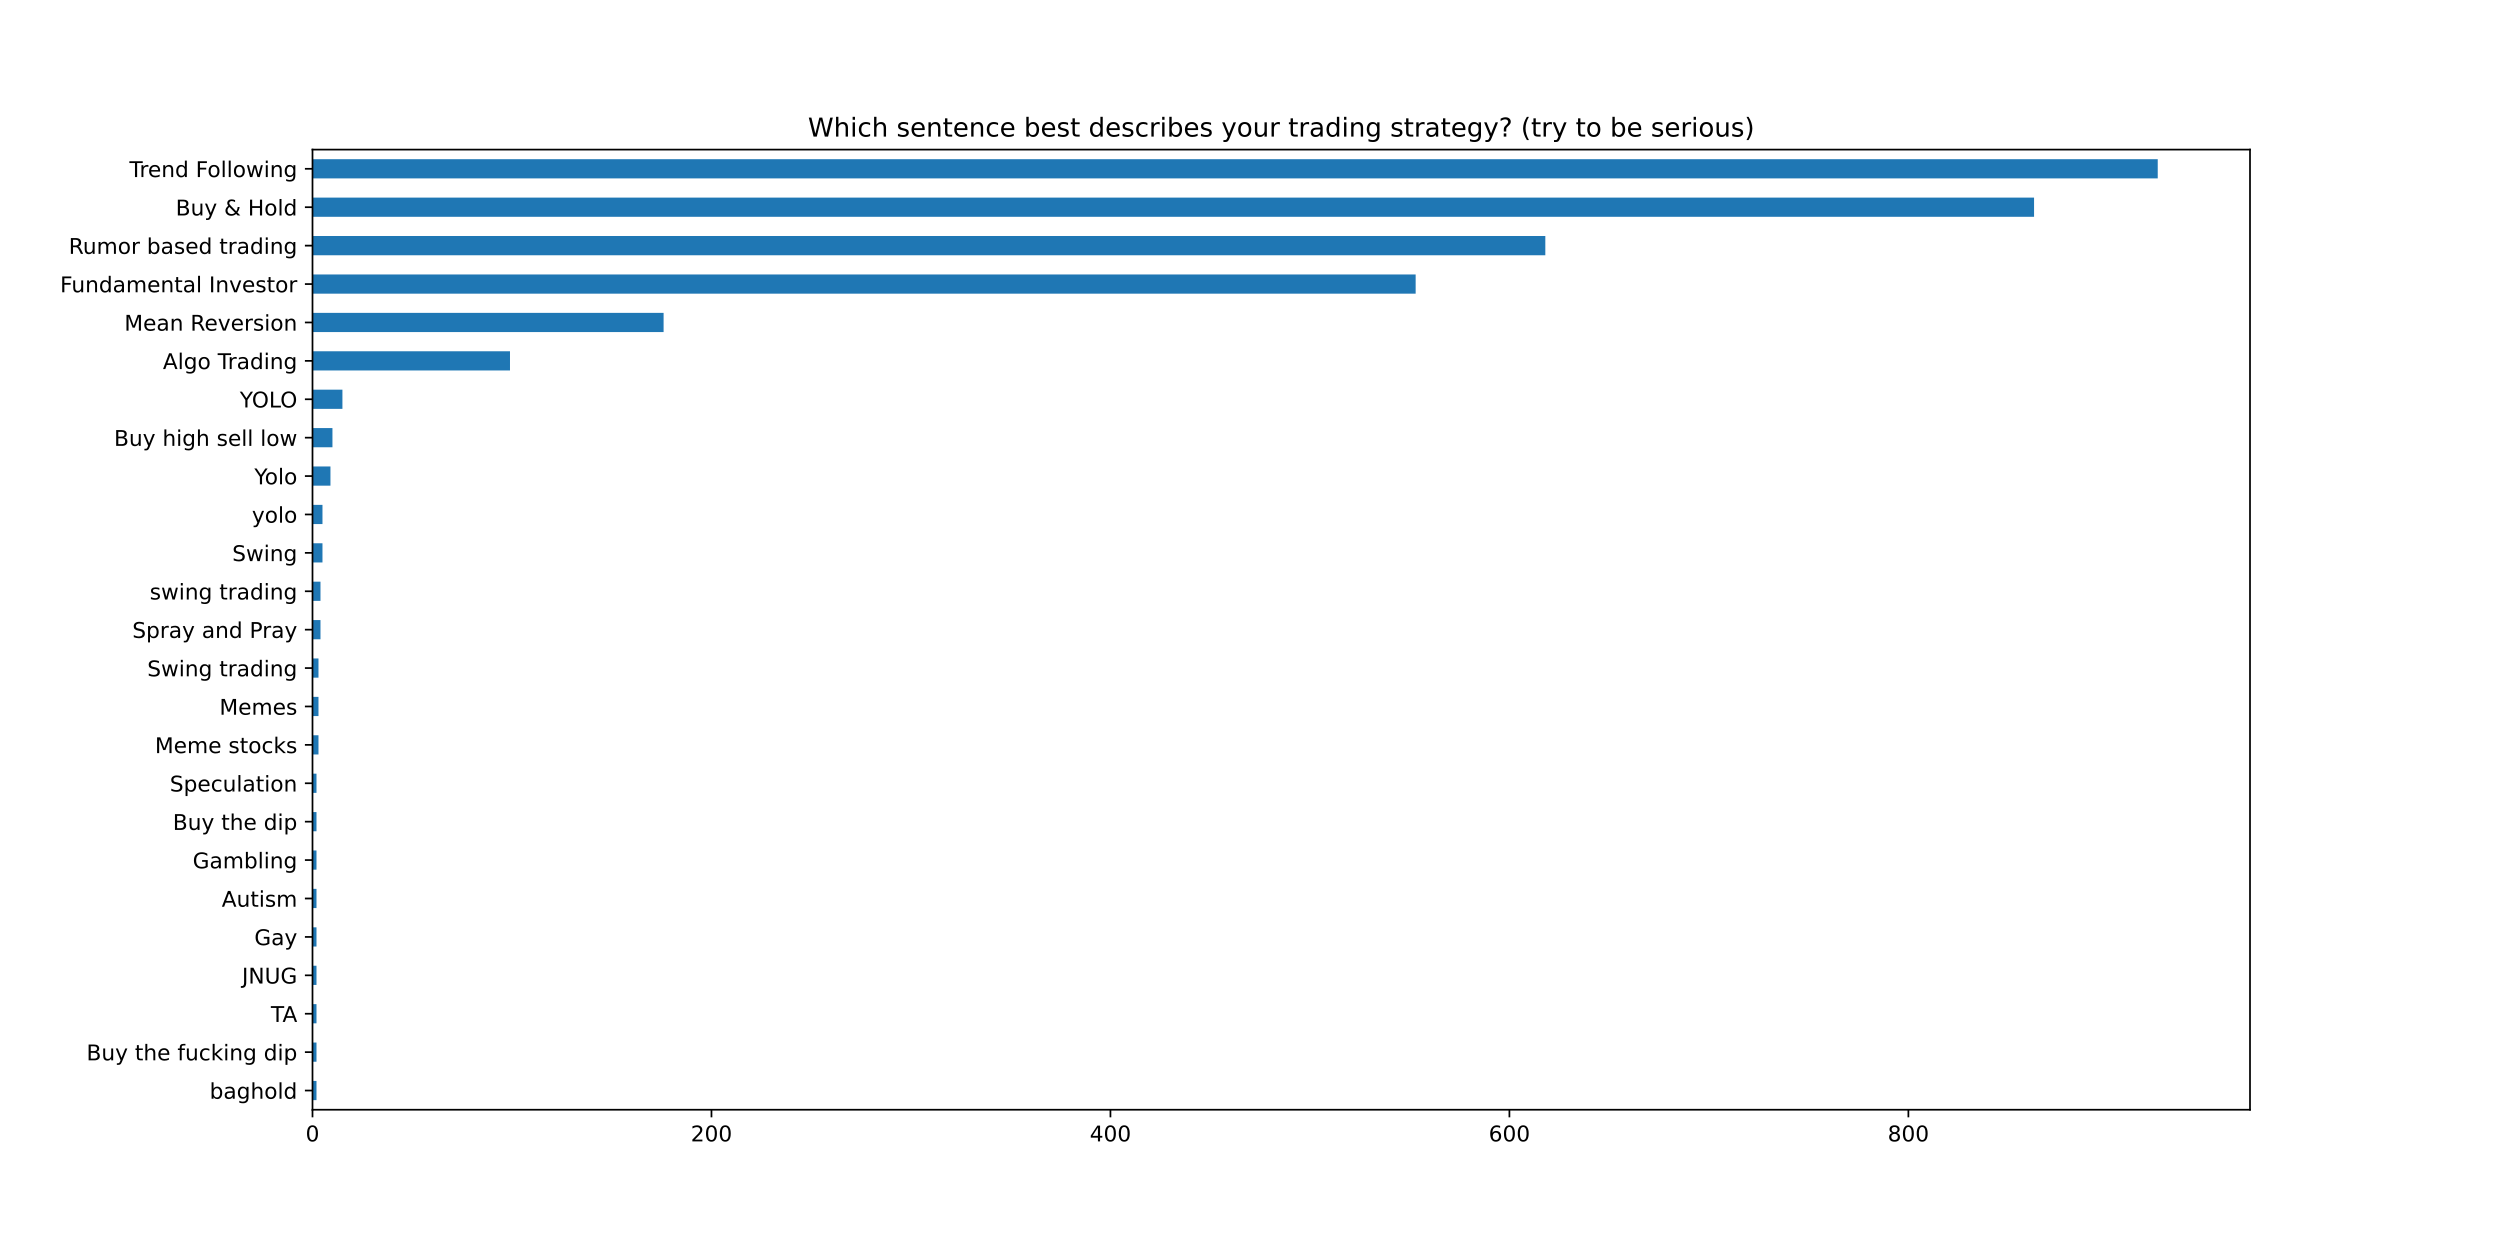 <?xml version="1.0" encoding="utf-8" standalone="no"?>
<!DOCTYPE svg PUBLIC "-//W3C//DTD SVG 1.1//EN"
  "http://www.w3.org/Graphics/SVG/1.1/DTD/svg11.dtd">
<!-- Created with matplotlib (https://matplotlib.org/) -->
<svg height="574.56pt" version="1.1" viewBox="0 0 1152 574.56" width="1152pt" xmlns="http://www.w3.org/2000/svg" xmlns:xlink="http://www.w3.org/1999/xlink">
 <defs>
  <style type="text/css">
*{stroke-linecap:butt;stroke-linejoin:round;}
  </style>
 </defs>
 <g id="figure_1">
  <g id="patch_1">
   <path d="M 0 574.56 
L 1152 574.56 
L 1152 0 
L 0 0 
z
" style="fill:#ffffff;"/>
  </g>
  <g id="axes_1">
   <g id="patch_2">
    <path d="M 144 511.358 
L 1036.8 511.358 
L 1036.8 68.947 
L 144 68.947 
z
" style="fill:#ffffff;"/>
   </g>
   <g id="patch_3">
    <path clip-path="url(#p3aacc61888)" d="M 144 506.934 
L 145.838 506.934 
L 145.838 498.086 
L 144 498.086 
z
" style="fill:#1f77b4;"/>
   </g>
   <g id="patch_4">
    <path clip-path="url(#p3aacc61888)" d="M 144 489.238 
L 145.838 489.238 
L 145.838 480.39 
L 144 480.39 
z
" style="fill:#1f77b4;"/>
   </g>
   <g id="patch_5">
    <path clip-path="url(#p3aacc61888)" d="M 144 471.541 
L 145.838 471.541 
L 145.838 462.693 
L 144 462.693 
z
" style="fill:#1f77b4;"/>
   </g>
   <g id="patch_6">
    <path clip-path="url(#p3aacc61888)" d="M 144 453.845 
L 145.838 453.845 
L 145.838 444.997 
L 144 444.997 
z
" style="fill:#1f77b4;"/>
   </g>
   <g id="patch_7">
    <path clip-path="url(#p3aacc61888)" d="M 144 436.148 
L 145.838 436.148 
L 145.838 427.3 
L 144 427.3 
z
" style="fill:#1f77b4;"/>
   </g>
   <g id="patch_8">
    <path clip-path="url(#p3aacc61888)" d="M 144 418.452 
L 145.838 418.452 
L 145.838 409.604 
L 144 409.604 
z
" style="fill:#1f77b4;"/>
   </g>
   <g id="patch_9">
    <path clip-path="url(#p3aacc61888)" d="M 144 400.756 
L 145.838 400.756 
L 145.838 391.907 
L 144 391.907 
z
" style="fill:#1f77b4;"/>
   </g>
   <g id="patch_10">
    <path clip-path="url(#p3aacc61888)" d="M 144 383.059 
L 145.838 383.059 
L 145.838 374.211 
L 144 374.211 
z
" style="fill:#1f77b4;"/>
   </g>
   <g id="patch_11">
    <path clip-path="url(#p3aacc61888)" d="M 144 365.363 
L 145.838 365.363 
L 145.838 356.514 
L 144 356.514 
z
" style="fill:#1f77b4;"/>
   </g>
   <g id="patch_12">
    <path clip-path="url(#p3aacc61888)" d="M 144 347.666 
L 146.758 347.666 
L 146.758 338.818 
L 144 338.818 
z
" style="fill:#1f77b4;"/>
   </g>
   <g id="patch_13">
    <path clip-path="url(#p3aacc61888)" d="M 144 329.97 
L 146.758 329.97 
L 146.758 321.122 
L 144 321.122 
z
" style="fill:#1f77b4;"/>
   </g>
   <g id="patch_14">
    <path clip-path="url(#p3aacc61888)" d="M 144 312.273 
L 146.758 312.273 
L 146.758 303.425 
L 144 303.425 
z
" style="fill:#1f77b4;"/>
   </g>
   <g id="patch_15">
    <path clip-path="url(#p3aacc61888)" d="M 144 294.577 
L 147.677 294.577 
L 147.677 285.729 
L 144 285.729 
z
" style="fill:#1f77b4;"/>
   </g>
   <g id="patch_16">
    <path clip-path="url(#p3aacc61888)" d="M 144 276.88 
L 147.677 276.88 
L 147.677 268.032 
L 144 268.032 
z
" style="fill:#1f77b4;"/>
   </g>
   <g id="patch_17">
    <path clip-path="url(#p3aacc61888)" d="M 144 259.184 
L 148.596 259.184 
L 148.596 250.336 
L 144 250.336 
z
" style="fill:#1f77b4;"/>
   </g>
   <g id="patch_18">
    <path clip-path="url(#p3aacc61888)" d="M 144 241.488 
L 148.596 241.488 
L 148.596 232.639 
L 144 232.639 
z
" style="fill:#1f77b4;"/>
   </g>
   <g id="patch_19">
    <path clip-path="url(#p3aacc61888)" d="M 144 223.791 
L 152.273 223.791 
L 152.273 214.943 
L 144 214.943 
z
" style="fill:#1f77b4;"/>
   </g>
   <g id="patch_20">
    <path clip-path="url(#p3aacc61888)" d="M 144 206.095 
L 153.192 206.095 
L 153.192 197.246 
L 144 197.246 
z
" style="fill:#1f77b4;"/>
   </g>
   <g id="patch_21">
    <path clip-path="url(#p3aacc61888)" d="M 144 188.398 
L 157.788 188.398 
L 157.788 179.55 
L 144 179.55 
z
" style="fill:#1f77b4;"/>
   </g>
   <g id="patch_22">
    <path clip-path="url(#p3aacc61888)" d="M 144 170.702 
L 235.004 170.702 
L 235.004 161.854 
L 144 161.854 
z
" style="fill:#1f77b4;"/>
   </g>
   <g id="patch_23">
    <path clip-path="url(#p3aacc61888)" d="M 144 153.005 
L 305.784 153.005 
L 305.784 144.157 
L 144 144.157 
z
" style="fill:#1f77b4;"/>
   </g>
   <g id="patch_24">
    <path clip-path="url(#p3aacc61888)" d="M 144 135.309 
L 652.333 135.309 
L 652.333 126.461 
L 144 126.461 
z
" style="fill:#1f77b4;"/>
   </g>
   <g id="patch_25">
    <path clip-path="url(#p3aacc61888)" d="M 144 117.612 
L 712.083 117.612 
L 712.083 108.764 
L 144 108.764 
z
" style="fill:#1f77b4;"/>
   </g>
   <g id="patch_26">
    <path clip-path="url(#p3aacc61888)" d="M 144 99.916 
L 937.294 99.916 
L 937.294 91.068 
L 144 91.068 
z
" style="fill:#1f77b4;"/>
   </g>
   <g id="patch_27">
    <path clip-path="url(#p3aacc61888)" d="M 144 82.22 
L 994.286 82.22 
L 994.286 73.371 
L 144 73.371 
z
" style="fill:#1f77b4;"/>
   </g>
   <g id="matplotlib.axis_1">
    <g id="xtick_1">
     <g id="line2d_1">
      <defs>
       <path d="M 0 0 
L 0 3.5 
" id="m57bf02bd6d" style="stroke:#000000;stroke-width:0.8;"/>
      </defs>
      <g>
       <use style="stroke:#000000;stroke-width:0.8;" x="144" xlink:href="#m57bf02bd6d" y="511.358"/>
      </g>
     </g>
     <g id="text_1">
      <!-- 0 -->
      <defs>
       <path d="M 31.781 66.406 
Q 24.172 66.406 20.328 58.906 
Q 16.5 51.422 16.5 36.375 
Q 16.5 21.391 20.328 13.891 
Q 24.172 6.391 31.781 6.391 
Q 39.453 6.391 43.281 13.891 
Q 47.125 21.391 47.125 36.375 
Q 47.125 51.422 43.281 58.906 
Q 39.453 66.406 31.781 66.406 
z
M 31.781 74.219 
Q 44.047 74.219 50.516 64.516 
Q 56.984 54.828 56.984 36.375 
Q 56.984 17.969 50.516 8.266 
Q 44.047 -1.422 31.781 -1.422 
Q 19.531 -1.422 13.062 8.266 
Q 6.594 17.969 6.594 36.375 
Q 6.594 54.828 13.062 64.516 
Q 19.531 74.219 31.781 74.219 
z
" id="DejaVuSans-48"/>
      </defs>
      <g transform="translate(140.819 525.957)scale(0.1 -0.1)">
       <use xlink:href="#DejaVuSans-48"/>
      </g>
     </g>
    </g>
    <g id="xtick_2">
     <g id="line2d_2">
      <g>
       <use style="stroke:#000000;stroke-width:0.8;" x="327.846" xlink:href="#m57bf02bd6d" y="511.358"/>
      </g>
     </g>
     <g id="text_2">
      <!-- 200 -->
      <defs>
       <path d="M 19.188 8.297 
L 53.609 8.297 
L 53.609 0 
L 7.328 0 
L 7.328 8.297 
Q 12.938 14.109 22.625 23.891 
Q 32.328 33.688 34.812 36.531 
Q 39.547 41.844 41.422 45.531 
Q 43.312 49.219 43.312 52.781 
Q 43.312 58.594 39.234 62.25 
Q 35.156 65.922 28.609 65.922 
Q 23.969 65.922 18.812 64.312 
Q 13.672 62.703 7.812 59.422 
L 7.812 69.391 
Q 13.766 71.781 18.938 73 
Q 24.125 74.219 28.422 74.219 
Q 39.75 74.219 46.484 68.547 
Q 53.219 62.891 53.219 53.422 
Q 53.219 48.922 51.531 44.891 
Q 49.859 40.875 45.406 35.406 
Q 44.188 33.984 37.641 27.219 
Q 31.109 20.453 19.188 8.297 
z
" id="DejaVuSans-50"/>
      </defs>
      <g transform="translate(318.302 525.957)scale(0.1 -0.1)">
       <use xlink:href="#DejaVuSans-50"/>
       <use x="63.623" xlink:href="#DejaVuSans-48"/>
       <use x="127.246" xlink:href="#DejaVuSans-48"/>
      </g>
     </g>
    </g>
    <g id="xtick_3">
     <g id="line2d_3">
      <g>
       <use style="stroke:#000000;stroke-width:0.8;" x="511.691" xlink:href="#m57bf02bd6d" y="511.358"/>
      </g>
     </g>
     <g id="text_3">
      <!-- 400 -->
      <defs>
       <path d="M 37.797 64.312 
L 12.891 25.391 
L 37.797 25.391 
z
M 35.203 72.906 
L 47.609 72.906 
L 47.609 25.391 
L 58.016 25.391 
L 58.016 17.188 
L 47.609 17.188 
L 47.609 0 
L 37.797 0 
L 37.797 17.188 
L 4.891 17.188 
L 4.891 26.703 
z
" id="DejaVuSans-52"/>
      </defs>
      <g transform="translate(502.147 525.957)scale(0.1 -0.1)">
       <use xlink:href="#DejaVuSans-52"/>
       <use x="63.623" xlink:href="#DejaVuSans-48"/>
       <use x="127.246" xlink:href="#DejaVuSans-48"/>
      </g>
     </g>
    </g>
    <g id="xtick_4">
     <g id="line2d_4">
      <g>
       <use style="stroke:#000000;stroke-width:0.8;" x="695.537" xlink:href="#m57bf02bd6d" y="511.358"/>
      </g>
     </g>
     <g id="text_4">
      <!-- 600 -->
      <defs>
       <path d="M 33.016 40.375 
Q 26.375 40.375 22.484 35.828 
Q 18.609 31.297 18.609 23.391 
Q 18.609 15.531 22.484 10.953 
Q 26.375 6.391 33.016 6.391 
Q 39.656 6.391 43.531 10.953 
Q 47.406 15.531 47.406 23.391 
Q 47.406 31.297 43.531 35.828 
Q 39.656 40.375 33.016 40.375 
z
M 52.594 71.297 
L 52.594 62.312 
Q 48.875 64.062 45.094 64.984 
Q 41.312 65.922 37.594 65.922 
Q 27.828 65.922 22.672 59.328 
Q 17.531 52.734 16.797 39.406 
Q 19.672 43.656 24.016 45.922 
Q 28.375 48.188 33.594 48.188 
Q 44.578 48.188 50.953 41.516 
Q 57.328 34.859 57.328 23.391 
Q 57.328 12.156 50.688 5.359 
Q 44.047 -1.422 33.016 -1.422 
Q 20.359 -1.422 13.672 8.266 
Q 6.984 17.969 6.984 36.375 
Q 6.984 53.656 15.188 63.938 
Q 23.391 74.219 37.203 74.219 
Q 40.922 74.219 44.703 73.484 
Q 48.484 72.75 52.594 71.297 
z
" id="DejaVuSans-54"/>
      </defs>
      <g transform="translate(685.993 525.957)scale(0.1 -0.1)">
       <use xlink:href="#DejaVuSans-54"/>
       <use x="63.623" xlink:href="#DejaVuSans-48"/>
       <use x="127.246" xlink:href="#DejaVuSans-48"/>
      </g>
     </g>
    </g>
    <g id="xtick_5">
     <g id="line2d_5">
      <g>
       <use style="stroke:#000000;stroke-width:0.8;" x="879.382" xlink:href="#m57bf02bd6d" y="511.358"/>
      </g>
     </g>
     <g id="text_5">
      <!-- 800 -->
      <defs>
       <path d="M 31.781 34.625 
Q 24.75 34.625 20.719 30.859 
Q 16.703 27.094 16.703 20.516 
Q 16.703 13.922 20.719 10.156 
Q 24.75 6.391 31.781 6.391 
Q 38.812 6.391 42.859 10.172 
Q 46.922 13.969 46.922 20.516 
Q 46.922 27.094 42.891 30.859 
Q 38.875 34.625 31.781 34.625 
z
M 21.922 38.812 
Q 15.578 40.375 12.031 44.719 
Q 8.5 49.078 8.5 55.328 
Q 8.5 64.062 14.719 69.141 
Q 20.953 74.219 31.781 74.219 
Q 42.672 74.219 48.875 69.141 
Q 55.078 64.062 55.078 55.328 
Q 55.078 49.078 51.531 44.719 
Q 48 40.375 41.703 38.812 
Q 48.828 37.156 52.797 32.312 
Q 56.781 27.484 56.781 20.516 
Q 56.781 9.906 50.312 4.234 
Q 43.844 -1.422 31.781 -1.422 
Q 19.734 -1.422 13.25 4.234 
Q 6.781 9.906 6.781 20.516 
Q 6.781 27.484 10.781 32.312 
Q 14.797 37.156 21.922 38.812 
z
M 18.312 54.391 
Q 18.312 48.734 21.844 45.562 
Q 25.391 42.391 31.781 42.391 
Q 38.141 42.391 41.719 45.562 
Q 45.312 48.734 45.312 54.391 
Q 45.312 60.062 41.719 63.234 
Q 38.141 66.406 31.781 66.406 
Q 25.391 66.406 21.844 63.234 
Q 18.312 60.062 18.312 54.391 
z
" id="DejaVuSans-56"/>
      </defs>
      <g transform="translate(869.838 525.957)scale(0.1 -0.1)">
       <use xlink:href="#DejaVuSans-56"/>
       <use x="63.623" xlink:href="#DejaVuSans-48"/>
       <use x="127.246" xlink:href="#DejaVuSans-48"/>
      </g>
     </g>
    </g>
   </g>
   <g id="matplotlib.axis_2">
    <g id="ytick_1">
     <g id="line2d_6">
      <defs>
       <path d="M 0 0 
L -3.5 0 
" id="m66106ff1d4" style="stroke:#000000;stroke-width:0.8;"/>
      </defs>
      <g>
       <use style="stroke:#000000;stroke-width:0.8;" x="144" xlink:href="#m66106ff1d4" y="502.51"/>
      </g>
     </g>
     <g id="text_6">
      <!-- baghold -->
      <defs>
       <path d="M 48.688 27.297 
Q 48.688 37.203 44.609 42.844 
Q 40.531 48.484 33.406 48.484 
Q 26.266 48.484 22.188 42.844 
Q 18.109 37.203 18.109 27.297 
Q 18.109 17.391 22.188 11.75 
Q 26.266 6.109 33.406 6.109 
Q 40.531 6.109 44.609 11.75 
Q 48.688 17.391 48.688 27.297 
z
M 18.109 46.391 
Q 20.953 51.266 25.266 53.625 
Q 29.594 56 35.594 56 
Q 45.562 56 51.781 48.094 
Q 58.016 40.188 58.016 27.297 
Q 58.016 14.406 51.781 6.484 
Q 45.562 -1.422 35.594 -1.422 
Q 29.594 -1.422 25.266 0.953 
Q 20.953 3.328 18.109 8.203 
L 18.109 0 
L 9.078 0 
L 9.078 75.984 
L 18.109 75.984 
z
" id="DejaVuSans-98"/>
       <path d="M 34.281 27.484 
Q 23.391 27.484 19.188 25 
Q 14.984 22.516 14.984 16.5 
Q 14.984 11.719 18.141 8.906 
Q 21.297 6.109 26.703 6.109 
Q 34.188 6.109 38.703 11.406 
Q 43.219 16.703 43.219 25.484 
L 43.219 27.484 
z
M 52.203 31.203 
L 52.203 0 
L 43.219 0 
L 43.219 8.297 
Q 40.141 3.328 35.547 0.953 
Q 30.953 -1.422 24.312 -1.422 
Q 15.922 -1.422 10.953 3.297 
Q 6 8.016 6 15.922 
Q 6 25.141 12.172 29.828 
Q 18.359 34.516 30.609 34.516 
L 43.219 34.516 
L 43.219 35.406 
Q 43.219 41.609 39.141 45 
Q 35.062 48.391 27.688 48.391 
Q 23 48.391 18.547 47.266 
Q 14.109 46.141 10.016 43.891 
L 10.016 52.203 
Q 14.938 54.109 19.578 55.047 
Q 24.219 56 28.609 56 
Q 40.484 56 46.344 49.844 
Q 52.203 43.703 52.203 31.203 
z
" id="DejaVuSans-97"/>
       <path d="M 45.406 27.984 
Q 45.406 37.75 41.375 43.109 
Q 37.359 48.484 30.078 48.484 
Q 22.859 48.484 18.828 43.109 
Q 14.797 37.75 14.797 27.984 
Q 14.797 18.266 18.828 12.891 
Q 22.859 7.516 30.078 7.516 
Q 37.359 7.516 41.375 12.891 
Q 45.406 18.266 45.406 27.984 
z
M 54.391 6.781 
Q 54.391 -7.172 48.188 -13.984 
Q 42 -20.797 29.203 -20.797 
Q 24.469 -20.797 20.266 -20.094 
Q 16.062 -19.391 12.109 -17.922 
L 12.109 -9.188 
Q 16.062 -11.328 19.922 -12.344 
Q 23.781 -13.375 27.781 -13.375 
Q 36.625 -13.375 41.016 -8.766 
Q 45.406 -4.156 45.406 5.172 
L 45.406 9.625 
Q 42.625 4.781 38.281 2.391 
Q 33.938 0 27.875 0 
Q 17.828 0 11.672 7.656 
Q 5.516 15.328 5.516 27.984 
Q 5.516 40.672 11.672 48.328 
Q 17.828 56 27.875 56 
Q 33.938 56 38.281 53.609 
Q 42.625 51.219 45.406 46.391 
L 45.406 54.688 
L 54.391 54.688 
z
" id="DejaVuSans-103"/>
       <path d="M 54.891 33.016 
L 54.891 0 
L 45.906 0 
L 45.906 32.719 
Q 45.906 40.484 42.875 44.328 
Q 39.844 48.188 33.797 48.188 
Q 26.516 48.188 22.312 43.547 
Q 18.109 38.922 18.109 30.906 
L 18.109 0 
L 9.078 0 
L 9.078 75.984 
L 18.109 75.984 
L 18.109 46.188 
Q 21.344 51.125 25.703 53.562 
Q 30.078 56 35.797 56 
Q 45.219 56 50.047 50.172 
Q 54.891 44.344 54.891 33.016 
z
" id="DejaVuSans-104"/>
       <path d="M 30.609 48.391 
Q 23.391 48.391 19.188 42.75 
Q 14.984 37.109 14.984 27.297 
Q 14.984 17.484 19.156 11.844 
Q 23.344 6.203 30.609 6.203 
Q 37.797 6.203 41.984 11.859 
Q 46.188 17.531 46.188 27.297 
Q 46.188 37.016 41.984 42.703 
Q 37.797 48.391 30.609 48.391 
z
M 30.609 56 
Q 42.328 56 49.016 48.375 
Q 55.719 40.766 55.719 27.297 
Q 55.719 13.875 49.016 6.219 
Q 42.328 -1.422 30.609 -1.422 
Q 18.844 -1.422 12.172 6.219 
Q 5.516 13.875 5.516 27.297 
Q 5.516 40.766 12.172 48.375 
Q 18.844 56 30.609 56 
z
" id="DejaVuSans-111"/>
       <path d="M 9.422 75.984 
L 18.406 75.984 
L 18.406 0 
L 9.422 0 
z
" id="DejaVuSans-108"/>
       <path d="M 45.406 46.391 
L 45.406 75.984 
L 54.391 75.984 
L 54.391 0 
L 45.406 0 
L 45.406 8.203 
Q 42.578 3.328 38.25 0.953 
Q 33.938 -1.422 27.875 -1.422 
Q 17.969 -1.422 11.734 6.484 
Q 5.516 14.406 5.516 27.297 
Q 5.516 40.188 11.734 48.094 
Q 17.969 56 27.875 56 
Q 33.938 56 38.25 53.625 
Q 42.578 51.266 45.406 46.391 
z
M 14.797 27.297 
Q 14.797 17.391 18.875 11.75 
Q 22.953 6.109 30.078 6.109 
Q 37.203 6.109 41.297 11.75 
Q 45.406 17.391 45.406 27.297 
Q 45.406 37.203 41.297 42.844 
Q 37.203 48.484 30.078 48.484 
Q 22.953 48.484 18.875 42.844 
Q 14.797 37.203 14.797 27.297 
z
" id="DejaVuSans-100"/>
      </defs>
      <g transform="translate(96.592 506.309)scale(0.1 -0.1)">
       <use xlink:href="#DejaVuSans-98"/>
       <use x="63.477" xlink:href="#DejaVuSans-97"/>
       <use x="124.756" xlink:href="#DejaVuSans-103"/>
       <use x="188.232" xlink:href="#DejaVuSans-104"/>
       <use x="251.611" xlink:href="#DejaVuSans-111"/>
       <use x="312.793" xlink:href="#DejaVuSans-108"/>
       <use x="340.576" xlink:href="#DejaVuSans-100"/>
      </g>
     </g>
    </g>
    <g id="ytick_2">
     <g id="line2d_7">
      <g>
       <use style="stroke:#000000;stroke-width:0.8;" x="144" xlink:href="#m66106ff1d4" y="484.814"/>
      </g>
     </g>
     <g id="text_7">
      <!-- Buy the fucking dip -->
      <defs>
       <path d="M 19.672 34.812 
L 19.672 8.109 
L 35.5 8.109 
Q 43.453 8.109 47.281 11.406 
Q 51.125 14.703 51.125 21.484 
Q 51.125 28.328 47.281 31.562 
Q 43.453 34.812 35.5 34.812 
z
M 19.672 64.797 
L 19.672 42.828 
L 34.281 42.828 
Q 41.5 42.828 45.031 45.531 
Q 48.578 48.25 48.578 53.812 
Q 48.578 59.328 45.031 62.062 
Q 41.5 64.797 34.281 64.797 
z
M 9.812 72.906 
L 35.016 72.906 
Q 46.297 72.906 52.391 68.219 
Q 58.5 63.531 58.5 54.891 
Q 58.5 48.188 55.375 44.234 
Q 52.25 40.281 46.188 39.312 
Q 53.469 37.75 57.5 32.781 
Q 61.531 27.828 61.531 20.406 
Q 61.531 10.641 54.891 5.312 
Q 48.25 0 35.984 0 
L 9.812 0 
z
" id="DejaVuSans-66"/>
       <path d="M 8.5 21.578 
L 8.5 54.688 
L 17.484 54.688 
L 17.484 21.922 
Q 17.484 14.156 20.5 10.266 
Q 23.531 6.391 29.594 6.391 
Q 36.859 6.391 41.078 11.031 
Q 45.312 15.672 45.312 23.688 
L 45.312 54.688 
L 54.297 54.688 
L 54.297 0 
L 45.312 0 
L 45.312 8.406 
Q 42.047 3.422 37.719 1 
Q 33.406 -1.422 27.688 -1.422 
Q 18.266 -1.422 13.375 4.438 
Q 8.5 10.297 8.5 21.578 
z
M 31.109 56 
z
" id="DejaVuSans-117"/>
       <path d="M 32.172 -5.078 
Q 28.375 -14.844 24.75 -17.812 
Q 21.141 -20.797 15.094 -20.797 
L 7.906 -20.797 
L 7.906 -13.281 
L 13.188 -13.281 
Q 16.891 -13.281 18.938 -11.516 
Q 21 -9.766 23.484 -3.219 
L 25.094 0.875 
L 2.984 54.688 
L 12.5 54.688 
L 29.594 11.922 
L 46.688 54.688 
L 56.203 54.688 
z
" id="DejaVuSans-121"/>
       <path id="DejaVuSans-32"/>
       <path d="M 18.312 70.219 
L 18.312 54.688 
L 36.812 54.688 
L 36.812 47.703 
L 18.312 47.703 
L 18.312 18.016 
Q 18.312 11.328 20.141 9.422 
Q 21.969 7.516 27.594 7.516 
L 36.812 7.516 
L 36.812 0 
L 27.594 0 
Q 17.188 0 13.234 3.875 
Q 9.281 7.766 9.281 18.016 
L 9.281 47.703 
L 2.688 47.703 
L 2.688 54.688 
L 9.281 54.688 
L 9.281 70.219 
z
" id="DejaVuSans-116"/>
       <path d="M 56.203 29.594 
L 56.203 25.203 
L 14.891 25.203 
Q 15.484 15.922 20.484 11.062 
Q 25.484 6.203 34.422 6.203 
Q 39.594 6.203 44.453 7.469 
Q 49.312 8.734 54.109 11.281 
L 54.109 2.781 
Q 49.266 0.734 44.188 -0.344 
Q 39.109 -1.422 33.891 -1.422 
Q 20.797 -1.422 13.156 6.188 
Q 5.516 13.812 5.516 26.812 
Q 5.516 40.234 12.766 48.109 
Q 20.016 56 32.328 56 
Q 43.359 56 49.781 48.891 
Q 56.203 41.797 56.203 29.594 
z
M 47.219 32.234 
Q 47.125 39.594 43.094 43.984 
Q 39.062 48.391 32.422 48.391 
Q 24.906 48.391 20.391 44.141 
Q 15.875 39.891 15.188 32.172 
z
" id="DejaVuSans-101"/>
       <path d="M 37.109 75.984 
L 37.109 68.5 
L 28.516 68.5 
Q 23.688 68.5 21.797 66.547 
Q 19.922 64.594 19.922 59.516 
L 19.922 54.688 
L 34.719 54.688 
L 34.719 47.703 
L 19.922 47.703 
L 19.922 0 
L 10.891 0 
L 10.891 47.703 
L 2.297 47.703 
L 2.297 54.688 
L 10.891 54.688 
L 10.891 58.5 
Q 10.891 67.625 15.141 71.797 
Q 19.391 75.984 28.609 75.984 
z
" id="DejaVuSans-102"/>
       <path d="M 48.781 52.594 
L 48.781 44.188 
Q 44.969 46.297 41.141 47.344 
Q 37.312 48.391 33.406 48.391 
Q 24.656 48.391 19.812 42.844 
Q 14.984 37.312 14.984 27.297 
Q 14.984 17.281 19.812 11.734 
Q 24.656 6.203 33.406 6.203 
Q 37.312 6.203 41.141 7.25 
Q 44.969 8.297 48.781 10.406 
L 48.781 2.094 
Q 45.016 0.344 40.984 -0.531 
Q 36.969 -1.422 32.422 -1.422 
Q 20.062 -1.422 12.781 6.344 
Q 5.516 14.109 5.516 27.297 
Q 5.516 40.672 12.859 48.328 
Q 20.219 56 33.016 56 
Q 37.156 56 41.109 55.141 
Q 45.062 54.297 48.781 52.594 
z
" id="DejaVuSans-99"/>
       <path d="M 9.078 75.984 
L 18.109 75.984 
L 18.109 31.109 
L 44.922 54.688 
L 56.391 54.688 
L 27.391 29.109 
L 57.625 0 
L 45.906 0 
L 18.109 26.703 
L 18.109 0 
L 9.078 0 
z
" id="DejaVuSans-107"/>
       <path d="M 9.422 54.688 
L 18.406 54.688 
L 18.406 0 
L 9.422 0 
z
M 9.422 75.984 
L 18.406 75.984 
L 18.406 64.594 
L 9.422 64.594 
z
" id="DejaVuSans-105"/>
       <path d="M 54.891 33.016 
L 54.891 0 
L 45.906 0 
L 45.906 32.719 
Q 45.906 40.484 42.875 44.328 
Q 39.844 48.188 33.797 48.188 
Q 26.516 48.188 22.312 43.547 
Q 18.109 38.922 18.109 30.906 
L 18.109 0 
L 9.078 0 
L 9.078 54.688 
L 18.109 54.688 
L 18.109 46.188 
Q 21.344 51.125 25.703 53.562 
Q 30.078 56 35.797 56 
Q 45.219 56 50.047 50.172 
Q 54.891 44.344 54.891 33.016 
z
" id="DejaVuSans-110"/>
       <path d="M 18.109 8.203 
L 18.109 -20.797 
L 9.078 -20.797 
L 9.078 54.688 
L 18.109 54.688 
L 18.109 46.391 
Q 20.953 51.266 25.266 53.625 
Q 29.594 56 35.594 56 
Q 45.562 56 51.781 48.094 
Q 58.016 40.188 58.016 27.297 
Q 58.016 14.406 51.781 6.484 
Q 45.562 -1.422 35.594 -1.422 
Q 29.594 -1.422 25.266 0.953 
Q 20.953 3.328 18.109 8.203 
z
M 48.688 27.297 
Q 48.688 37.203 44.609 42.844 
Q 40.531 48.484 33.406 48.484 
Q 26.266 48.484 22.188 42.844 
Q 18.109 37.203 18.109 27.297 
Q 18.109 17.391 22.188 11.75 
Q 26.266 6.109 33.406 6.109 
Q 40.531 6.109 44.609 11.75 
Q 48.688 17.391 48.688 27.297 
z
" id="DejaVuSans-112"/>
      </defs>
      <g transform="translate(39.852 488.613)scale(0.1 -0.1)">
       <use xlink:href="#DejaVuSans-66"/>
       <use x="68.604" xlink:href="#DejaVuSans-117"/>
       <use x="131.982" xlink:href="#DejaVuSans-121"/>
       <use x="191.162" xlink:href="#DejaVuSans-32"/>
       <use x="222.949" xlink:href="#DejaVuSans-116"/>
       <use x="262.158" xlink:href="#DejaVuSans-104"/>
       <use x="325.537" xlink:href="#DejaVuSans-101"/>
       <use x="387.061" xlink:href="#DejaVuSans-32"/>
       <use x="418.848" xlink:href="#DejaVuSans-102"/>
       <use x="454.053" xlink:href="#DejaVuSans-117"/>
       <use x="517.432" xlink:href="#DejaVuSans-99"/>
       <use x="572.412" xlink:href="#DejaVuSans-107"/>
       <use x="630.322" xlink:href="#DejaVuSans-105"/>
       <use x="658.105" xlink:href="#DejaVuSans-110"/>
       <use x="721.484" xlink:href="#DejaVuSans-103"/>
       <use x="784.961" xlink:href="#DejaVuSans-32"/>
       <use x="816.748" xlink:href="#DejaVuSans-100"/>
       <use x="880.225" xlink:href="#DejaVuSans-105"/>
       <use x="908.008" xlink:href="#DejaVuSans-112"/>
      </g>
     </g>
    </g>
    <g id="ytick_3">
     <g id="line2d_8">
      <g>
       <use style="stroke:#000000;stroke-width:0.8;" x="144" xlink:href="#m66106ff1d4" y="467.117"/>
      </g>
     </g>
     <g id="text_8">
      <!-- TA -->
      <defs>
       <path d="M -0.297 72.906 
L 61.375 72.906 
L 61.375 64.594 
L 35.5 64.594 
L 35.5 0 
L 25.594 0 
L 25.594 64.594 
L -0.297 64.594 
z
" id="DejaVuSans-84"/>
       <path d="M 34.188 63.188 
L 20.797 26.906 
L 47.609 26.906 
z
M 28.609 72.906 
L 39.797 72.906 
L 67.578 0 
L 57.328 0 
L 50.688 18.703 
L 17.828 18.703 
L 11.188 0 
L 0.781 0 
z
" id="DejaVuSans-65"/>
      </defs>
      <g transform="translate(124.827 470.916)scale(0.1 -0.1)">
       <use xlink:href="#DejaVuSans-84"/>
       <use x="53.334" xlink:href="#DejaVuSans-65"/>
      </g>
     </g>
    </g>
    <g id="ytick_4">
     <g id="line2d_9">
      <g>
       <use style="stroke:#000000;stroke-width:0.8;" x="144" xlink:href="#m66106ff1d4" y="449.421"/>
      </g>
     </g>
     <g id="text_9">
      <!-- JNUG -->
      <defs>
       <path d="M 9.812 72.906 
L 19.672 72.906 
L 19.672 5.078 
Q 19.672 -8.109 14.672 -14.062 
Q 9.672 -20.016 -1.422 -20.016 
L -5.172 -20.016 
L -5.172 -11.719 
L -2.094 -11.719 
Q 4.438 -11.719 7.125 -8.047 
Q 9.812 -4.391 9.812 5.078 
z
" id="DejaVuSans-74"/>
       <path d="M 9.812 72.906 
L 23.094 72.906 
L 55.422 11.922 
L 55.422 72.906 
L 64.984 72.906 
L 64.984 0 
L 51.703 0 
L 19.391 60.984 
L 19.391 0 
L 9.812 0 
z
" id="DejaVuSans-78"/>
       <path d="M 8.688 72.906 
L 18.609 72.906 
L 18.609 28.609 
Q 18.609 16.891 22.844 11.734 
Q 27.094 6.594 36.625 6.594 
Q 46.094 6.594 50.344 11.734 
Q 54.594 16.891 54.594 28.609 
L 54.594 72.906 
L 64.5 72.906 
L 64.5 27.391 
Q 64.5 13.141 57.438 5.859 
Q 50.391 -1.422 36.625 -1.422 
Q 22.797 -1.422 15.734 5.859 
Q 8.688 13.141 8.688 27.391 
z
" id="DejaVuSans-85"/>
       <path d="M 59.516 10.406 
L 59.516 29.984 
L 43.406 29.984 
L 43.406 38.094 
L 69.281 38.094 
L 69.281 6.781 
Q 63.578 2.734 56.688 0.656 
Q 49.812 -1.422 42 -1.422 
Q 24.906 -1.422 15.25 8.562 
Q 5.609 18.562 5.609 36.375 
Q 5.609 54.25 15.25 64.234 
Q 24.906 74.219 42 74.219 
Q 49.125 74.219 55.547 72.453 
Q 61.969 70.703 67.391 67.281 
L 67.391 56.781 
Q 61.922 61.422 55.766 63.766 
Q 49.609 66.109 42.828 66.109 
Q 29.438 66.109 22.719 58.641 
Q 16.016 51.172 16.016 36.375 
Q 16.016 21.625 22.719 14.156 
Q 29.438 6.688 42.828 6.688 
Q 48.047 6.688 52.141 7.594 
Q 56.25 8.5 59.516 10.406 
z
" id="DejaVuSans-71"/>
      </defs>
      <g transform="translate(111.502 453.22)scale(0.1 -0.1)">
       <use xlink:href="#DejaVuSans-74"/>
       <use x="29.492" xlink:href="#DejaVuSans-78"/>
       <use x="104.297" xlink:href="#DejaVuSans-85"/>
       <use x="177.49" xlink:href="#DejaVuSans-71"/>
      </g>
     </g>
    </g>
    <g id="ytick_5">
     <g id="line2d_10">
      <g>
       <use style="stroke:#000000;stroke-width:0.8;" x="144" xlink:href="#m66106ff1d4" y="431.724"/>
      </g>
     </g>
     <g id="text_10">
      <!-- Gay -->
      <g transform="translate(117.205 435.524)scale(0.1 -0.1)">
       <use xlink:href="#DejaVuSans-71"/>
       <use x="77.49" xlink:href="#DejaVuSans-97"/>
       <use x="138.77" xlink:href="#DejaVuSans-121"/>
      </g>
     </g>
    </g>
    <g id="ytick_6">
     <g id="line2d_11">
      <g>
       <use style="stroke:#000000;stroke-width:0.8;" x="144" xlink:href="#m66106ff1d4" y="414.028"/>
      </g>
     </g>
     <g id="text_11">
      <!-- Autism -->
      <defs>
       <path d="M 44.281 53.078 
L 44.281 44.578 
Q 40.484 46.531 36.375 47.5 
Q 32.281 48.484 27.875 48.484 
Q 21.188 48.484 17.844 46.438 
Q 14.5 44.391 14.5 40.281 
Q 14.5 37.156 16.891 35.375 
Q 19.281 33.594 26.516 31.984 
L 29.594 31.297 
Q 39.156 29.25 43.188 25.516 
Q 47.219 21.781 47.219 15.094 
Q 47.219 7.469 41.188 3.016 
Q 35.156 -1.422 24.609 -1.422 
Q 20.219 -1.422 15.453 -0.562 
Q 10.688 0.297 5.422 2 
L 5.422 11.281 
Q 10.406 8.688 15.234 7.391 
Q 20.062 6.109 24.812 6.109 
Q 31.156 6.109 34.562 8.281 
Q 37.984 10.453 37.984 14.406 
Q 37.984 18.062 35.516 20.016 
Q 33.062 21.969 24.703 23.781 
L 21.578 24.516 
Q 13.234 26.266 9.516 29.906 
Q 5.812 33.547 5.812 39.891 
Q 5.812 47.609 11.281 51.797 
Q 16.75 56 26.812 56 
Q 31.781 56 36.172 55.266 
Q 40.578 54.547 44.281 53.078 
z
" id="DejaVuSans-115"/>
       <path d="M 52 44.188 
Q 55.375 50.25 60.062 53.125 
Q 64.75 56 71.094 56 
Q 79.641 56 84.281 50.016 
Q 88.922 44.047 88.922 33.016 
L 88.922 0 
L 79.891 0 
L 79.891 32.719 
Q 79.891 40.578 77.094 44.375 
Q 74.312 48.188 68.609 48.188 
Q 61.625 48.188 57.562 43.547 
Q 53.516 38.922 53.516 30.906 
L 53.516 0 
L 44.484 0 
L 44.484 32.719 
Q 44.484 40.625 41.703 44.406 
Q 38.922 48.188 33.109 48.188 
Q 26.219 48.188 22.156 43.531 
Q 18.109 38.875 18.109 30.906 
L 18.109 0 
L 9.078 0 
L 9.078 54.688 
L 18.109 54.688 
L 18.109 46.188 
Q 21.188 51.219 25.484 53.609 
Q 29.781 56 35.688 56 
Q 41.656 56 45.828 52.969 
Q 50 49.953 52 44.188 
z
" id="DejaVuSans-109"/>
      </defs>
      <g transform="translate(102.173 417.827)scale(0.1 -0.1)">
       <use xlink:href="#DejaVuSans-65"/>
       <use x="68.408" xlink:href="#DejaVuSans-117"/>
       <use x="131.787" xlink:href="#DejaVuSans-116"/>
       <use x="170.996" xlink:href="#DejaVuSans-105"/>
       <use x="198.779" xlink:href="#DejaVuSans-115"/>
       <use x="250.879" xlink:href="#DejaVuSans-109"/>
      </g>
     </g>
    </g>
    <g id="ytick_7">
     <g id="line2d_12">
      <g>
       <use style="stroke:#000000;stroke-width:0.8;" x="144" xlink:href="#m66106ff1d4" y="396.331"/>
      </g>
     </g>
     <g id="text_12">
      <!-- Gambling -->
      <g transform="translate(88.792 400.131)scale(0.1 -0.1)">
       <use xlink:href="#DejaVuSans-71"/>
       <use x="77.49" xlink:href="#DejaVuSans-97"/>
       <use x="138.77" xlink:href="#DejaVuSans-109"/>
       <use x="236.182" xlink:href="#DejaVuSans-98"/>
       <use x="299.658" xlink:href="#DejaVuSans-108"/>
       <use x="327.441" xlink:href="#DejaVuSans-105"/>
       <use x="355.225" xlink:href="#DejaVuSans-110"/>
       <use x="418.604" xlink:href="#DejaVuSans-103"/>
      </g>
     </g>
    </g>
    <g id="ytick_8">
     <g id="line2d_13">
      <g>
       <use style="stroke:#000000;stroke-width:0.8;" x="144" xlink:href="#m66106ff1d4" y="378.635"/>
      </g>
     </g>
     <g id="text_13">
      <!-- Buy the dip -->
      <g transform="translate(79.641 382.434)scale(0.1 -0.1)">
       <use xlink:href="#DejaVuSans-66"/>
       <use x="68.604" xlink:href="#DejaVuSans-117"/>
       <use x="131.982" xlink:href="#DejaVuSans-121"/>
       <use x="191.162" xlink:href="#DejaVuSans-32"/>
       <use x="222.949" xlink:href="#DejaVuSans-116"/>
       <use x="262.158" xlink:href="#DejaVuSans-104"/>
       <use x="325.537" xlink:href="#DejaVuSans-101"/>
       <use x="387.061" xlink:href="#DejaVuSans-32"/>
       <use x="418.848" xlink:href="#DejaVuSans-100"/>
       <use x="482.324" xlink:href="#DejaVuSans-105"/>
       <use x="510.107" xlink:href="#DejaVuSans-112"/>
      </g>
     </g>
    </g>
    <g id="ytick_9">
     <g id="line2d_14">
      <g>
       <use style="stroke:#000000;stroke-width:0.8;" x="144" xlink:href="#m66106ff1d4" y="360.939"/>
      </g>
     </g>
     <g id="text_14">
      <!-- Speculation -->
      <defs>
       <path d="M 53.516 70.516 
L 53.516 60.891 
Q 47.906 63.578 42.922 64.891 
Q 37.938 66.219 33.297 66.219 
Q 25.25 66.219 20.875 63.094 
Q 16.5 59.969 16.5 54.203 
Q 16.5 49.359 19.406 46.891 
Q 22.312 44.438 30.422 42.922 
L 36.375 41.703 
Q 47.406 39.594 52.656 34.297 
Q 57.906 29 57.906 20.125 
Q 57.906 9.516 50.797 4.047 
Q 43.703 -1.422 29.984 -1.422 
Q 24.812 -1.422 18.969 -0.25 
Q 13.141 0.922 6.891 3.219 
L 6.891 13.375 
Q 12.891 10.016 18.656 8.297 
Q 24.422 6.594 29.984 6.594 
Q 38.422 6.594 43.016 9.906 
Q 47.609 13.234 47.609 19.391 
Q 47.609 24.75 44.312 27.781 
Q 41.016 30.812 33.5 32.328 
L 27.484 33.5 
Q 16.453 35.688 11.516 40.375 
Q 6.594 45.062 6.594 53.422 
Q 6.594 63.094 13.406 68.656 
Q 20.219 74.219 32.172 74.219 
Q 37.312 74.219 42.625 73.281 
Q 47.953 72.359 53.516 70.516 
z
" id="DejaVuSans-83"/>
      </defs>
      <g transform="translate(78.253 364.738)scale(0.1 -0.1)">
       <use xlink:href="#DejaVuSans-83"/>
       <use x="63.477" xlink:href="#DejaVuSans-112"/>
       <use x="126.953" xlink:href="#DejaVuSans-101"/>
       <use x="188.477" xlink:href="#DejaVuSans-99"/>
       <use x="243.457" xlink:href="#DejaVuSans-117"/>
       <use x="306.836" xlink:href="#DejaVuSans-108"/>
       <use x="334.619" xlink:href="#DejaVuSans-97"/>
       <use x="395.898" xlink:href="#DejaVuSans-116"/>
       <use x="435.107" xlink:href="#DejaVuSans-105"/>
       <use x="462.891" xlink:href="#DejaVuSans-111"/>
       <use x="524.072" xlink:href="#DejaVuSans-110"/>
      </g>
     </g>
    </g>
    <g id="ytick_10">
     <g id="line2d_15">
      <g>
       <use style="stroke:#000000;stroke-width:0.8;" x="144" xlink:href="#m66106ff1d4" y="343.242"/>
      </g>
     </g>
     <g id="text_15">
      <!-- Meme stocks -->
      <defs>
       <path d="M 9.812 72.906 
L 24.516 72.906 
L 43.109 23.297 
L 61.812 72.906 
L 76.516 72.906 
L 76.516 0 
L 66.891 0 
L 66.891 64.016 
L 48.094 14.016 
L 38.188 14.016 
L 19.391 64.016 
L 19.391 0 
L 9.812 0 
z
" id="DejaVuSans-77"/>
      </defs>
      <g transform="translate(71.4 347.041)scale(0.1 -0.1)">
       <use xlink:href="#DejaVuSans-77"/>
       <use x="86.279" xlink:href="#DejaVuSans-101"/>
       <use x="147.803" xlink:href="#DejaVuSans-109"/>
       <use x="245.215" xlink:href="#DejaVuSans-101"/>
       <use x="306.738" xlink:href="#DejaVuSans-32"/>
       <use x="338.525" xlink:href="#DejaVuSans-115"/>
       <use x="390.625" xlink:href="#DejaVuSans-116"/>
       <use x="429.834" xlink:href="#DejaVuSans-111"/>
       <use x="491.016" xlink:href="#DejaVuSans-99"/>
       <use x="545.996" xlink:href="#DejaVuSans-107"/>
       <use x="603.906" xlink:href="#DejaVuSans-115"/>
      </g>
     </g>
    </g>
    <g id="ytick_11">
     <g id="line2d_16">
      <g>
       <use style="stroke:#000000;stroke-width:0.8;" x="144" xlink:href="#m66106ff1d4" y="325.546"/>
      </g>
     </g>
     <g id="text_16">
      <!-- Memes -->
      <g transform="translate(101.116 329.345)scale(0.1 -0.1)">
       <use xlink:href="#DejaVuSans-77"/>
       <use x="86.279" xlink:href="#DejaVuSans-101"/>
       <use x="147.803" xlink:href="#DejaVuSans-109"/>
       <use x="245.215" xlink:href="#DejaVuSans-101"/>
       <use x="306.738" xlink:href="#DejaVuSans-115"/>
      </g>
     </g>
    </g>
    <g id="ytick_12">
     <g id="line2d_17">
      <g>
       <use style="stroke:#000000;stroke-width:0.8;" x="144" xlink:href="#m66106ff1d4" y="307.849"/>
      </g>
     </g>
     <g id="text_17">
      <!-- Swing trading -->
      <defs>
       <path d="M 4.203 54.688 
L 13.188 54.688 
L 24.422 12.016 
L 35.594 54.688 
L 46.188 54.688 
L 57.422 12.016 
L 68.609 54.688 
L 77.594 54.688 
L 63.281 0 
L 52.688 0 
L 40.922 44.828 
L 29.109 0 
L 18.5 0 
z
" id="DejaVuSans-119"/>
       <path d="M 41.109 46.297 
Q 39.594 47.172 37.812 47.578 
Q 36.031 48 33.891 48 
Q 26.266 48 22.188 43.047 
Q 18.109 38.094 18.109 28.812 
L 18.109 0 
L 9.078 0 
L 9.078 54.688 
L 18.109 54.688 
L 18.109 46.188 
Q 20.953 51.172 25.484 53.578 
Q 30.031 56 36.531 56 
Q 37.453 56 38.578 55.875 
Q 39.703 55.766 41.062 55.516 
z
" id="DejaVuSans-114"/>
      </defs>
      <g transform="translate(67.859 311.648)scale(0.1 -0.1)">
       <use xlink:href="#DejaVuSans-83"/>
       <use x="63.477" xlink:href="#DejaVuSans-119"/>
       <use x="145.264" xlink:href="#DejaVuSans-105"/>
       <use x="173.047" xlink:href="#DejaVuSans-110"/>
       <use x="236.426" xlink:href="#DejaVuSans-103"/>
       <use x="299.902" xlink:href="#DejaVuSans-32"/>
       <use x="331.689" xlink:href="#DejaVuSans-116"/>
       <use x="370.898" xlink:href="#DejaVuSans-114"/>
       <use x="412.012" xlink:href="#DejaVuSans-97"/>
       <use x="473.291" xlink:href="#DejaVuSans-100"/>
       <use x="536.768" xlink:href="#DejaVuSans-105"/>
       <use x="564.551" xlink:href="#DejaVuSans-110"/>
       <use x="627.93" xlink:href="#DejaVuSans-103"/>
      </g>
     </g>
    </g>
    <g id="ytick_13">
     <g id="line2d_18">
      <g>
       <use style="stroke:#000000;stroke-width:0.8;" x="144" xlink:href="#m66106ff1d4" y="290.153"/>
      </g>
     </g>
     <g id="text_18">
      <!-- Spray and Pray -->
      <defs>
       <path d="M 19.672 64.797 
L 19.672 37.406 
L 32.078 37.406 
Q 38.969 37.406 42.719 40.969 
Q 46.484 44.531 46.484 51.125 
Q 46.484 57.672 42.719 61.234 
Q 38.969 64.797 32.078 64.797 
z
M 9.812 72.906 
L 32.078 72.906 
Q 44.344 72.906 50.609 67.359 
Q 56.891 61.812 56.891 51.125 
Q 56.891 40.328 50.609 34.812 
Q 44.344 29.297 32.078 29.297 
L 19.672 29.297 
L 19.672 0 
L 9.812 0 
z
" id="DejaVuSans-80"/>
      </defs>
      <g transform="translate(60.962 293.952)scale(0.1 -0.1)">
       <use xlink:href="#DejaVuSans-83"/>
       <use x="63.477" xlink:href="#DejaVuSans-112"/>
       <use x="126.953" xlink:href="#DejaVuSans-114"/>
       <use x="168.066" xlink:href="#DejaVuSans-97"/>
       <use x="229.346" xlink:href="#DejaVuSans-121"/>
       <use x="288.525" xlink:href="#DejaVuSans-32"/>
       <use x="320.312" xlink:href="#DejaVuSans-97"/>
       <use x="381.592" xlink:href="#DejaVuSans-110"/>
       <use x="444.971" xlink:href="#DejaVuSans-100"/>
       <use x="508.447" xlink:href="#DejaVuSans-32"/>
       <use x="540.234" xlink:href="#DejaVuSans-80"/>
       <use x="598.787" xlink:href="#DejaVuSans-114"/>
       <use x="639.9" xlink:href="#DejaVuSans-97"/>
       <use x="701.18" xlink:href="#DejaVuSans-121"/>
      </g>
     </g>
    </g>
    <g id="ytick_14">
     <g id="line2d_19">
      <g>
       <use style="stroke:#000000;stroke-width:0.8;" x="144" xlink:href="#m66106ff1d4" y="272.456"/>
      </g>
     </g>
     <g id="text_19">
      <!-- swing trading -->
      <g transform="translate(68.998 276.256)scale(0.1 -0.1)">
       <use xlink:href="#DejaVuSans-115"/>
       <use x="52.1" xlink:href="#DejaVuSans-119"/>
       <use x="133.887" xlink:href="#DejaVuSans-105"/>
       <use x="161.67" xlink:href="#DejaVuSans-110"/>
       <use x="225.049" xlink:href="#DejaVuSans-103"/>
       <use x="288.525" xlink:href="#DejaVuSans-32"/>
       <use x="320.312" xlink:href="#DejaVuSans-116"/>
       <use x="359.521" xlink:href="#DejaVuSans-114"/>
       <use x="400.635" xlink:href="#DejaVuSans-97"/>
       <use x="461.914" xlink:href="#DejaVuSans-100"/>
       <use x="525.391" xlink:href="#DejaVuSans-105"/>
       <use x="553.174" xlink:href="#DejaVuSans-110"/>
       <use x="616.553" xlink:href="#DejaVuSans-103"/>
      </g>
     </g>
    </g>
    <g id="ytick_15">
     <g id="line2d_20">
      <g>
       <use style="stroke:#000000;stroke-width:0.8;" x="144" xlink:href="#m66106ff1d4" y="254.76"/>
      </g>
     </g>
     <g id="text_20">
      <!-- Swing -->
      <g transform="translate(107.009 258.559)scale(0.1 -0.1)">
       <use xlink:href="#DejaVuSans-83"/>
       <use x="63.477" xlink:href="#DejaVuSans-119"/>
       <use x="145.264" xlink:href="#DejaVuSans-105"/>
       <use x="173.047" xlink:href="#DejaVuSans-110"/>
       <use x="236.426" xlink:href="#DejaVuSans-103"/>
      </g>
     </g>
    </g>
    <g id="ytick_16">
     <g id="line2d_21">
      <g>
       <use style="stroke:#000000;stroke-width:0.8;" x="144" xlink:href="#m66106ff1d4" y="237.063"/>
      </g>
     </g>
     <g id="text_21">
      <!-- yolo -->
      <g transform="translate(116.066 240.863)scale(0.1 -0.1)">
       <use xlink:href="#DejaVuSans-121"/>
       <use x="59.18" xlink:href="#DejaVuSans-111"/>
       <use x="120.361" xlink:href="#DejaVuSans-108"/>
       <use x="148.145" xlink:href="#DejaVuSans-111"/>
      </g>
     </g>
    </g>
    <g id="ytick_17">
     <g id="line2d_22">
      <g>
       <use style="stroke:#000000;stroke-width:0.8;" x="144" xlink:href="#m66106ff1d4" y="219.367"/>
      </g>
     </g>
     <g id="text_22">
      <!-- Yolo -->
      <defs>
       <path d="M -0.203 72.906 
L 10.406 72.906 
L 30.609 42.922 
L 50.688 72.906 
L 61.281 72.906 
L 35.5 34.719 
L 35.5 0 
L 25.594 0 
L 25.594 34.719 
z
" id="DejaVuSans-89"/>
      </defs>
      <g transform="translate(117.202 223.166)scale(0.1 -0.1)">
       <use xlink:href="#DejaVuSans-89"/>
       <use x="47.834" xlink:href="#DejaVuSans-111"/>
       <use x="109.016" xlink:href="#DejaVuSans-108"/>
       <use x="136.799" xlink:href="#DejaVuSans-111"/>
      </g>
     </g>
    </g>
    <g id="ytick_18">
     <g id="line2d_23">
      <g>
       <use style="stroke:#000000;stroke-width:0.8;" x="144" xlink:href="#m66106ff1d4" y="201.671"/>
      </g>
     </g>
     <g id="text_23">
      <!-- Buy high sell low -->
      <g transform="translate(52.553 205.47)scale(0.1 -0.1)">
       <use xlink:href="#DejaVuSans-66"/>
       <use x="68.604" xlink:href="#DejaVuSans-117"/>
       <use x="131.982" xlink:href="#DejaVuSans-121"/>
       <use x="191.162" xlink:href="#DejaVuSans-32"/>
       <use x="222.949" xlink:href="#DejaVuSans-104"/>
       <use x="286.328" xlink:href="#DejaVuSans-105"/>
       <use x="314.111" xlink:href="#DejaVuSans-103"/>
       <use x="377.588" xlink:href="#DejaVuSans-104"/>
       <use x="440.967" xlink:href="#DejaVuSans-32"/>
       <use x="472.754" xlink:href="#DejaVuSans-115"/>
       <use x="524.854" xlink:href="#DejaVuSans-101"/>
       <use x="586.377" xlink:href="#DejaVuSans-108"/>
       <use x="614.16" xlink:href="#DejaVuSans-108"/>
       <use x="641.943" xlink:href="#DejaVuSans-32"/>
       <use x="673.73" xlink:href="#DejaVuSans-108"/>
       <use x="701.514" xlink:href="#DejaVuSans-111"/>
       <use x="762.695" xlink:href="#DejaVuSans-119"/>
      </g>
     </g>
    </g>
    <g id="ytick_19">
     <g id="line2d_24">
      <g>
       <use style="stroke:#000000;stroke-width:0.8;" x="144" xlink:href="#m66106ff1d4" y="183.974"/>
      </g>
     </g>
     <g id="text_24">
      <!-- YOLO -->
      <defs>
       <path d="M 39.406 66.219 
Q 28.656 66.219 22.328 58.203 
Q 16.016 50.203 16.016 36.375 
Q 16.016 22.609 22.328 14.594 
Q 28.656 6.594 39.406 6.594 
Q 50.141 6.594 56.422 14.594 
Q 62.703 22.609 62.703 36.375 
Q 62.703 50.203 56.422 58.203 
Q 50.141 66.219 39.406 66.219 
z
M 39.406 74.219 
Q 54.734 74.219 63.906 63.938 
Q 73.094 53.656 73.094 36.375 
Q 73.094 19.141 63.906 8.859 
Q 54.734 -1.422 39.406 -1.422 
Q 24.031 -1.422 14.812 8.828 
Q 5.609 19.094 5.609 36.375 
Q 5.609 53.656 14.812 63.938 
Q 24.031 74.219 39.406 74.219 
z
" id="DejaVuSans-79"/>
       <path d="M 9.812 72.906 
L 19.672 72.906 
L 19.672 8.297 
L 55.172 8.297 
L 55.172 0 
L 9.812 0 
z
" id="DejaVuSans-76"/>
      </defs>
      <g transform="translate(110.489 187.773)scale(0.1 -0.1)">
       <use xlink:href="#DejaVuSans-89"/>
       <use x="55.584" xlink:href="#DejaVuSans-79"/>
       <use x="134.295" xlink:href="#DejaVuSans-76"/>
       <use x="186.383" xlink:href="#DejaVuSans-79"/>
      </g>
     </g>
    </g>
    <g id="ytick_20">
     <g id="line2d_25">
      <g>
       <use style="stroke:#000000;stroke-width:0.8;" x="144" xlink:href="#m66106ff1d4" y="166.278"/>
      </g>
     </g>
     <g id="text_25">
      <!-- Algo Trading -->
      <g transform="translate(75.052 170.077)scale(0.1 -0.1)">
       <use xlink:href="#DejaVuSans-65"/>
       <use x="68.408" xlink:href="#DejaVuSans-108"/>
       <use x="96.191" xlink:href="#DejaVuSans-103"/>
       <use x="159.668" xlink:href="#DejaVuSans-111"/>
       <use x="220.85" xlink:href="#DejaVuSans-32"/>
       <use x="252.637" xlink:href="#DejaVuSans-84"/>
       <use x="298.971" xlink:href="#DejaVuSans-114"/>
       <use x="340.084" xlink:href="#DejaVuSans-97"/>
       <use x="401.363" xlink:href="#DejaVuSans-100"/>
       <use x="464.84" xlink:href="#DejaVuSans-105"/>
       <use x="492.623" xlink:href="#DejaVuSans-110"/>
       <use x="556.002" xlink:href="#DejaVuSans-103"/>
      </g>
     </g>
    </g>
    <g id="ytick_21">
     <g id="line2d_26">
      <g>
       <use style="stroke:#000000;stroke-width:0.8;" x="144" xlink:href="#m66106ff1d4" y="148.581"/>
      </g>
     </g>
     <g id="text_26">
      <!-- Mean Reversion -->
      <defs>
       <path d="M 44.391 34.188 
Q 47.562 33.109 50.562 29.594 
Q 53.562 26.078 56.594 19.922 
L 66.609 0 
L 56 0 
L 46.688 18.703 
Q 43.062 26.031 39.672 28.422 
Q 36.281 30.812 30.422 30.812 
L 19.672 30.812 
L 19.672 0 
L 9.812 0 
L 9.812 72.906 
L 32.078 72.906 
Q 44.578 72.906 50.734 67.672 
Q 56.891 62.453 56.891 51.906 
Q 56.891 45.016 53.688 40.469 
Q 50.484 35.938 44.391 34.188 
z
M 19.672 64.797 
L 19.672 38.922 
L 32.078 38.922 
Q 39.203 38.922 42.844 42.219 
Q 46.484 45.516 46.484 51.906 
Q 46.484 58.297 42.844 61.547 
Q 39.203 64.797 32.078 64.797 
z
" id="DejaVuSans-82"/>
       <path d="M 2.984 54.688 
L 12.5 54.688 
L 29.594 8.797 
L 46.688 54.688 
L 56.203 54.688 
L 35.688 0 
L 23.484 0 
z
" id="DejaVuSans-118"/>
      </defs>
      <g transform="translate(57.297 152.38)scale(0.1 -0.1)">
       <use xlink:href="#DejaVuSans-77"/>
       <use x="86.279" xlink:href="#DejaVuSans-101"/>
       <use x="147.803" xlink:href="#DejaVuSans-97"/>
       <use x="209.082" xlink:href="#DejaVuSans-110"/>
       <use x="272.461" xlink:href="#DejaVuSans-32"/>
       <use x="304.248" xlink:href="#DejaVuSans-82"/>
       <use x="369.23" xlink:href="#DejaVuSans-101"/>
       <use x="430.754" xlink:href="#DejaVuSans-118"/>
       <use x="489.934" xlink:href="#DejaVuSans-101"/>
       <use x="551.457" xlink:href="#DejaVuSans-114"/>
       <use x="592.57" xlink:href="#DejaVuSans-115"/>
       <use x="644.67" xlink:href="#DejaVuSans-105"/>
       <use x="672.453" xlink:href="#DejaVuSans-111"/>
       <use x="733.635" xlink:href="#DejaVuSans-110"/>
      </g>
     </g>
    </g>
    <g id="ytick_22">
     <g id="line2d_27">
      <g>
       <use style="stroke:#000000;stroke-width:0.8;" x="144" xlink:href="#m66106ff1d4" y="130.885"/>
      </g>
     </g>
     <g id="text_27">
      <!-- Fundamental Investor -->
      <defs>
       <path d="M 9.812 72.906 
L 51.703 72.906 
L 51.703 64.594 
L 19.672 64.594 
L 19.672 43.109 
L 48.578 43.109 
L 48.578 34.812 
L 19.672 34.812 
L 19.672 0 
L 9.812 0 
z
" id="DejaVuSans-70"/>
       <path d="M 9.812 72.906 
L 19.672 72.906 
L 19.672 0 
L 9.812 0 
z
" id="DejaVuSans-73"/>
      </defs>
      <g transform="translate(27.692 134.684)scale(0.1 -0.1)">
       <use xlink:href="#DejaVuSans-70"/>
       <use x="52.02" xlink:href="#DejaVuSans-117"/>
       <use x="115.398" xlink:href="#DejaVuSans-110"/>
       <use x="178.777" xlink:href="#DejaVuSans-100"/>
       <use x="242.254" xlink:href="#DejaVuSans-97"/>
       <use x="303.533" xlink:href="#DejaVuSans-109"/>
       <use x="400.945" xlink:href="#DejaVuSans-101"/>
       <use x="462.469" xlink:href="#DejaVuSans-110"/>
       <use x="525.848" xlink:href="#DejaVuSans-116"/>
       <use x="565.057" xlink:href="#DejaVuSans-97"/>
       <use x="626.336" xlink:href="#DejaVuSans-108"/>
       <use x="654.119" xlink:href="#DejaVuSans-32"/>
       <use x="685.906" xlink:href="#DejaVuSans-73"/>
       <use x="715.398" xlink:href="#DejaVuSans-110"/>
       <use x="778.777" xlink:href="#DejaVuSans-118"/>
       <use x="837.957" xlink:href="#DejaVuSans-101"/>
       <use x="899.48" xlink:href="#DejaVuSans-115"/>
       <use x="951.58" xlink:href="#DejaVuSans-116"/>
       <use x="990.789" xlink:href="#DejaVuSans-111"/>
       <use x="1051.971" xlink:href="#DejaVuSans-114"/>
      </g>
     </g>
    </g>
    <g id="ytick_23">
     <g id="line2d_28">
      <g>
       <use style="stroke:#000000;stroke-width:0.8;" x="144" xlink:href="#m66106ff1d4" y="113.188"/>
      </g>
     </g>
     <g id="text_28">
      <!-- Rumor based trading -->
      <g transform="translate(31.678 116.988)scale(0.1 -0.1)">
       <use xlink:href="#DejaVuSans-82"/>
       <use x="64.982" xlink:href="#DejaVuSans-117"/>
       <use x="128.361" xlink:href="#DejaVuSans-109"/>
       <use x="225.773" xlink:href="#DejaVuSans-111"/>
       <use x="286.955" xlink:href="#DejaVuSans-114"/>
       <use x="328.068" xlink:href="#DejaVuSans-32"/>
       <use x="359.855" xlink:href="#DejaVuSans-98"/>
       <use x="423.332" xlink:href="#DejaVuSans-97"/>
       <use x="484.611" xlink:href="#DejaVuSans-115"/>
       <use x="536.711" xlink:href="#DejaVuSans-101"/>
       <use x="598.234" xlink:href="#DejaVuSans-100"/>
       <use x="661.711" xlink:href="#DejaVuSans-32"/>
       <use x="693.498" xlink:href="#DejaVuSans-116"/>
       <use x="732.707" xlink:href="#DejaVuSans-114"/>
       <use x="773.82" xlink:href="#DejaVuSans-97"/>
       <use x="835.1" xlink:href="#DejaVuSans-100"/>
       <use x="898.576" xlink:href="#DejaVuSans-105"/>
       <use x="926.359" xlink:href="#DejaVuSans-110"/>
       <use x="989.738" xlink:href="#DejaVuSans-103"/>
      </g>
     </g>
    </g>
    <g id="ytick_24">
     <g id="line2d_29">
      <g>
       <use style="stroke:#000000;stroke-width:0.8;" x="144" xlink:href="#m66106ff1d4" y="95.492"/>
      </g>
     </g>
     <g id="text_29">
      <!-- Buy &amp; Hold -->
      <defs>
       <path d="M 24.312 39.203 
Q 19.875 35.25 17.797 31.312 
Q 15.719 27.391 15.719 23.094 
Q 15.719 15.969 20.891 11.234 
Q 26.078 6.5 33.891 6.5 
Q 38.531 6.5 42.578 8.031 
Q 46.625 9.578 50.203 12.703 
z
M 31.203 44.672 
L 56 19.281 
Q 58.891 23.641 60.5 28.594 
Q 62.109 33.547 62.406 39.109 
L 71.484 39.109 
Q 70.906 32.672 68.359 26.359 
Q 65.828 20.062 61.281 13.922 
L 74.906 0 
L 62.594 0 
L 55.609 7.172 
Q 50.531 2.828 44.969 0.703 
Q 39.406 -1.422 33.016 -1.422 
Q 21.234 -1.422 13.766 5.297 
Q 6.297 12.016 6.297 22.516 
Q 6.297 28.766 9.562 34.25 
Q 12.844 39.75 19.391 44.578 
Q 17.047 47.656 15.812 50.703 
Q 14.594 53.766 14.594 56.688 
Q 14.594 64.594 20.016 69.406 
Q 25.438 74.219 34.422 74.219 
Q 38.484 74.219 42.5 73.344 
Q 46.531 72.469 50.688 70.703 
L 50.688 61.812 
Q 46.438 64.109 42.578 65.297 
Q 38.719 66.5 35.406 66.5 
Q 30.281 66.5 27.078 63.781 
Q 23.875 61.078 23.875 56.781 
Q 23.875 54.297 25.312 51.781 
Q 26.766 49.266 31.203 44.672 
z
" id="DejaVuSans-38"/>
       <path d="M 9.812 72.906 
L 19.672 72.906 
L 19.672 43.016 
L 55.516 43.016 
L 55.516 72.906 
L 65.375 72.906 
L 65.375 0 
L 55.516 0 
L 55.516 34.719 
L 19.672 34.719 
L 19.672 0 
L 9.812 0 
z
" id="DejaVuSans-72"/>
      </defs>
      <g transform="translate(80.963 99.291)scale(0.1 -0.1)">
       <use xlink:href="#DejaVuSans-66"/>
       <use x="68.604" xlink:href="#DejaVuSans-117"/>
       <use x="131.982" xlink:href="#DejaVuSans-121"/>
       <use x="191.162" xlink:href="#DejaVuSans-32"/>
       <use x="222.949" xlink:href="#DejaVuSans-38"/>
       <use x="300.928" xlink:href="#DejaVuSans-32"/>
       <use x="332.715" xlink:href="#DejaVuSans-72"/>
       <use x="407.91" xlink:href="#DejaVuSans-111"/>
       <use x="469.092" xlink:href="#DejaVuSans-108"/>
       <use x="496.875" xlink:href="#DejaVuSans-100"/>
      </g>
     </g>
    </g>
    <g id="ytick_25">
     <g id="line2d_30">
      <g>
       <use style="stroke:#000000;stroke-width:0.8;" x="144" xlink:href="#m66106ff1d4" y="77.795"/>
      </g>
     </g>
     <g id="text_30">
      <!-- Trend Following -->
      <g transform="translate(59.639 81.595)scale(0.1 -0.1)">
       <use xlink:href="#DejaVuSans-84"/>
       <use x="46.334" xlink:href="#DejaVuSans-114"/>
       <use x="85.197" xlink:href="#DejaVuSans-101"/>
       <use x="146.721" xlink:href="#DejaVuSans-110"/>
       <use x="210.1" xlink:href="#DejaVuSans-100"/>
       <use x="273.576" xlink:href="#DejaVuSans-32"/>
       <use x="305.363" xlink:href="#DejaVuSans-70"/>
       <use x="359.258" xlink:href="#DejaVuSans-111"/>
       <use x="420.439" xlink:href="#DejaVuSans-108"/>
       <use x="448.223" xlink:href="#DejaVuSans-108"/>
       <use x="476.006" xlink:href="#DejaVuSans-111"/>
       <use x="537.188" xlink:href="#DejaVuSans-119"/>
       <use x="618.975" xlink:href="#DejaVuSans-105"/>
       <use x="646.758" xlink:href="#DejaVuSans-110"/>
       <use x="710.137" xlink:href="#DejaVuSans-103"/>
      </g>
     </g>
    </g>
   </g>
   <g id="patch_28">
    <path d="M 144 511.358 
L 144 68.947 
" style="fill:none;stroke:#000000;stroke-linecap:square;stroke-linejoin:miter;stroke-width:0.8;"/>
   </g>
   <g id="patch_29">
    <path d="M 1036.8 511.358 
L 1036.8 68.947 
" style="fill:none;stroke:#000000;stroke-linecap:square;stroke-linejoin:miter;stroke-width:0.8;"/>
   </g>
   <g id="patch_30">
    <path d="M 144 511.358 
L 1036.8 511.358 
" style="fill:none;stroke:#000000;stroke-linecap:square;stroke-linejoin:miter;stroke-width:0.8;"/>
   </g>
   <g id="patch_31">
    <path d="M 144 68.947 
L 1036.8 68.947 
" style="fill:none;stroke:#000000;stroke-linecap:square;stroke-linejoin:miter;stroke-width:0.8;"/>
   </g>
   <g id="text_31">
    <!-- Which sentence best describes your trading strategy? (try to be serious) -->
    <defs>
     <path d="M 3.328 72.906 
L 13.281 72.906 
L 28.609 11.281 
L 43.891 72.906 
L 54.984 72.906 
L 70.312 11.281 
L 85.594 72.906 
L 95.609 72.906 
L 77.297 0 
L 64.891 0 
L 49.516 63.281 
L 33.984 0 
L 21.578 0 
z
" id="DejaVuSans-87"/>
     <path d="M 19.094 12.406 
L 29 12.406 
L 29 0 
L 19.094 0 
z
M 28.719 19.578 
L 19.391 19.578 
L 19.391 27.094 
Q 19.391 32.031 20.75 35.203 
Q 22.125 38.375 26.516 42.578 
L 30.906 46.922 
Q 33.688 49.516 34.938 51.812 
Q 36.188 54.109 36.188 56.5 
Q 36.188 60.844 32.984 63.531 
Q 29.781 66.219 24.516 66.219 
Q 20.656 66.219 16.281 64.5 
Q 11.922 62.797 7.172 59.516 
L 7.172 68.703 
Q 11.766 71.484 16.469 72.844 
Q 21.188 74.219 26.219 74.219 
Q 35.203 74.219 40.641 69.484 
Q 46.094 64.75 46.094 56.984 
Q 46.094 53.266 44.328 49.922 
Q 42.578 46.578 38.188 42.391 
L 33.891 38.188 
Q 31.594 35.891 30.641 34.594 
Q 29.688 33.297 29.297 32.078 
Q 29 31.062 28.859 29.594 
Q 28.719 28.125 28.719 25.594 
z
" id="DejaVuSans-63"/>
     <path d="M 31 75.875 
Q 24.469 64.656 21.281 53.656 
Q 18.109 42.672 18.109 31.391 
Q 18.109 20.125 21.312 9.062 
Q 24.516 -2 31 -13.188 
L 23.188 -13.188 
Q 15.875 -1.703 12.234 9.375 
Q 8.594 20.453 8.594 31.391 
Q 8.594 42.281 12.203 53.312 
Q 15.828 64.359 23.188 75.875 
z
" id="DejaVuSans-40"/>
     <path d="M 8.016 75.875 
L 15.828 75.875 
Q 23.141 64.359 26.781 53.312 
Q 30.422 42.281 30.422 31.391 
Q 30.422 20.453 26.781 9.375 
Q 23.141 -1.703 15.828 -13.188 
L 8.016 -13.188 
Q 14.5 -2 17.703 9.062 
Q 20.906 20.125 20.906 31.391 
Q 20.906 42.672 17.703 53.656 
Q 14.5 64.656 8.016 75.875 
z
" id="DejaVuSans-41"/>
    </defs>
    <g transform="translate(372.294 62.947)scale(0.12 -0.12)">
     <use xlink:href="#DejaVuSans-87"/>
     <use x="98.877" xlink:href="#DejaVuSans-104"/>
     <use x="162.256" xlink:href="#DejaVuSans-105"/>
     <use x="190.039" xlink:href="#DejaVuSans-99"/>
     <use x="245.02" xlink:href="#DejaVuSans-104"/>
     <use x="308.398" xlink:href="#DejaVuSans-32"/>
     <use x="340.186" xlink:href="#DejaVuSans-115"/>
     <use x="392.285" xlink:href="#DejaVuSans-101"/>
     <use x="453.809" xlink:href="#DejaVuSans-110"/>
     <use x="517.188" xlink:href="#DejaVuSans-116"/>
     <use x="556.396" xlink:href="#DejaVuSans-101"/>
     <use x="617.92" xlink:href="#DejaVuSans-110"/>
     <use x="681.299" xlink:href="#DejaVuSans-99"/>
     <use x="736.279" xlink:href="#DejaVuSans-101"/>
     <use x="797.803" xlink:href="#DejaVuSans-32"/>
     <use x="829.59" xlink:href="#DejaVuSans-98"/>
     <use x="893.066" xlink:href="#DejaVuSans-101"/>
     <use x="954.59" xlink:href="#DejaVuSans-115"/>
     <use x="1006.689" xlink:href="#DejaVuSans-116"/>
     <use x="1045.898" xlink:href="#DejaVuSans-32"/>
     <use x="1077.686" xlink:href="#DejaVuSans-100"/>
     <use x="1141.162" xlink:href="#DejaVuSans-101"/>
     <use x="1202.686" xlink:href="#DejaVuSans-115"/>
     <use x="1254.785" xlink:href="#DejaVuSans-99"/>
     <use x="1309.766" xlink:href="#DejaVuSans-114"/>
     <use x="1350.879" xlink:href="#DejaVuSans-105"/>
     <use x="1378.662" xlink:href="#DejaVuSans-98"/>
     <use x="1442.139" xlink:href="#DejaVuSans-101"/>
     <use x="1503.662" xlink:href="#DejaVuSans-115"/>
     <use x="1555.762" xlink:href="#DejaVuSans-32"/>
     <use x="1587.549" xlink:href="#DejaVuSans-121"/>
     <use x="1646.729" xlink:href="#DejaVuSans-111"/>
     <use x="1707.91" xlink:href="#DejaVuSans-117"/>
     <use x="1771.289" xlink:href="#DejaVuSans-114"/>
     <use x="1812.402" xlink:href="#DejaVuSans-32"/>
     <use x="1844.189" xlink:href="#DejaVuSans-116"/>
     <use x="1883.398" xlink:href="#DejaVuSans-114"/>
     <use x="1924.512" xlink:href="#DejaVuSans-97"/>
     <use x="1985.791" xlink:href="#DejaVuSans-100"/>
     <use x="2049.268" xlink:href="#DejaVuSans-105"/>
     <use x="2077.051" xlink:href="#DejaVuSans-110"/>
     <use x="2140.43" xlink:href="#DejaVuSans-103"/>
     <use x="2203.906" xlink:href="#DejaVuSans-32"/>
     <use x="2235.693" xlink:href="#DejaVuSans-115"/>
     <use x="2287.793" xlink:href="#DejaVuSans-116"/>
     <use x="2327.002" xlink:href="#DejaVuSans-114"/>
     <use x="2368.115" xlink:href="#DejaVuSans-97"/>
     <use x="2429.395" xlink:href="#DejaVuSans-116"/>
     <use x="2468.604" xlink:href="#DejaVuSans-101"/>
     <use x="2530.127" xlink:href="#DejaVuSans-103"/>
     <use x="2593.604" xlink:href="#DejaVuSans-121"/>
     <use x="2652.783" xlink:href="#DejaVuSans-63"/>
     <use x="2705.859" xlink:href="#DejaVuSans-32"/>
     <use x="2737.646" xlink:href="#DejaVuSans-40"/>
     <use x="2776.66" xlink:href="#DejaVuSans-116"/>
     <use x="2815.869" xlink:href="#DejaVuSans-114"/>
     <use x="2856.982" xlink:href="#DejaVuSans-121"/>
     <use x="2916.162" xlink:href="#DejaVuSans-32"/>
     <use x="2947.949" xlink:href="#DejaVuSans-116"/>
     <use x="2987.158" xlink:href="#DejaVuSans-111"/>
     <use x="3048.34" xlink:href="#DejaVuSans-32"/>
     <use x="3080.127" xlink:href="#DejaVuSans-98"/>
     <use x="3143.604" xlink:href="#DejaVuSans-101"/>
     <use x="3205.127" xlink:href="#DejaVuSans-32"/>
     <use x="3236.914" xlink:href="#DejaVuSans-115"/>
     <use x="3289.014" xlink:href="#DejaVuSans-101"/>
     <use x="3350.537" xlink:href="#DejaVuSans-114"/>
     <use x="3391.65" xlink:href="#DejaVuSans-105"/>
     <use x="3419.434" xlink:href="#DejaVuSans-111"/>
     <use x="3480.615" xlink:href="#DejaVuSans-117"/>
     <use x="3543.994" xlink:href="#DejaVuSans-115"/>
     <use x="3596.094" xlink:href="#DejaVuSans-41"/>
    </g>
   </g>
  </g>
 </g>
 <defs>
  <clipPath id="p3aacc61888">
   <rect height="442.411" width="892.8" x="144" y="68.947"/>
  </clipPath>
 </defs>
</svg>
